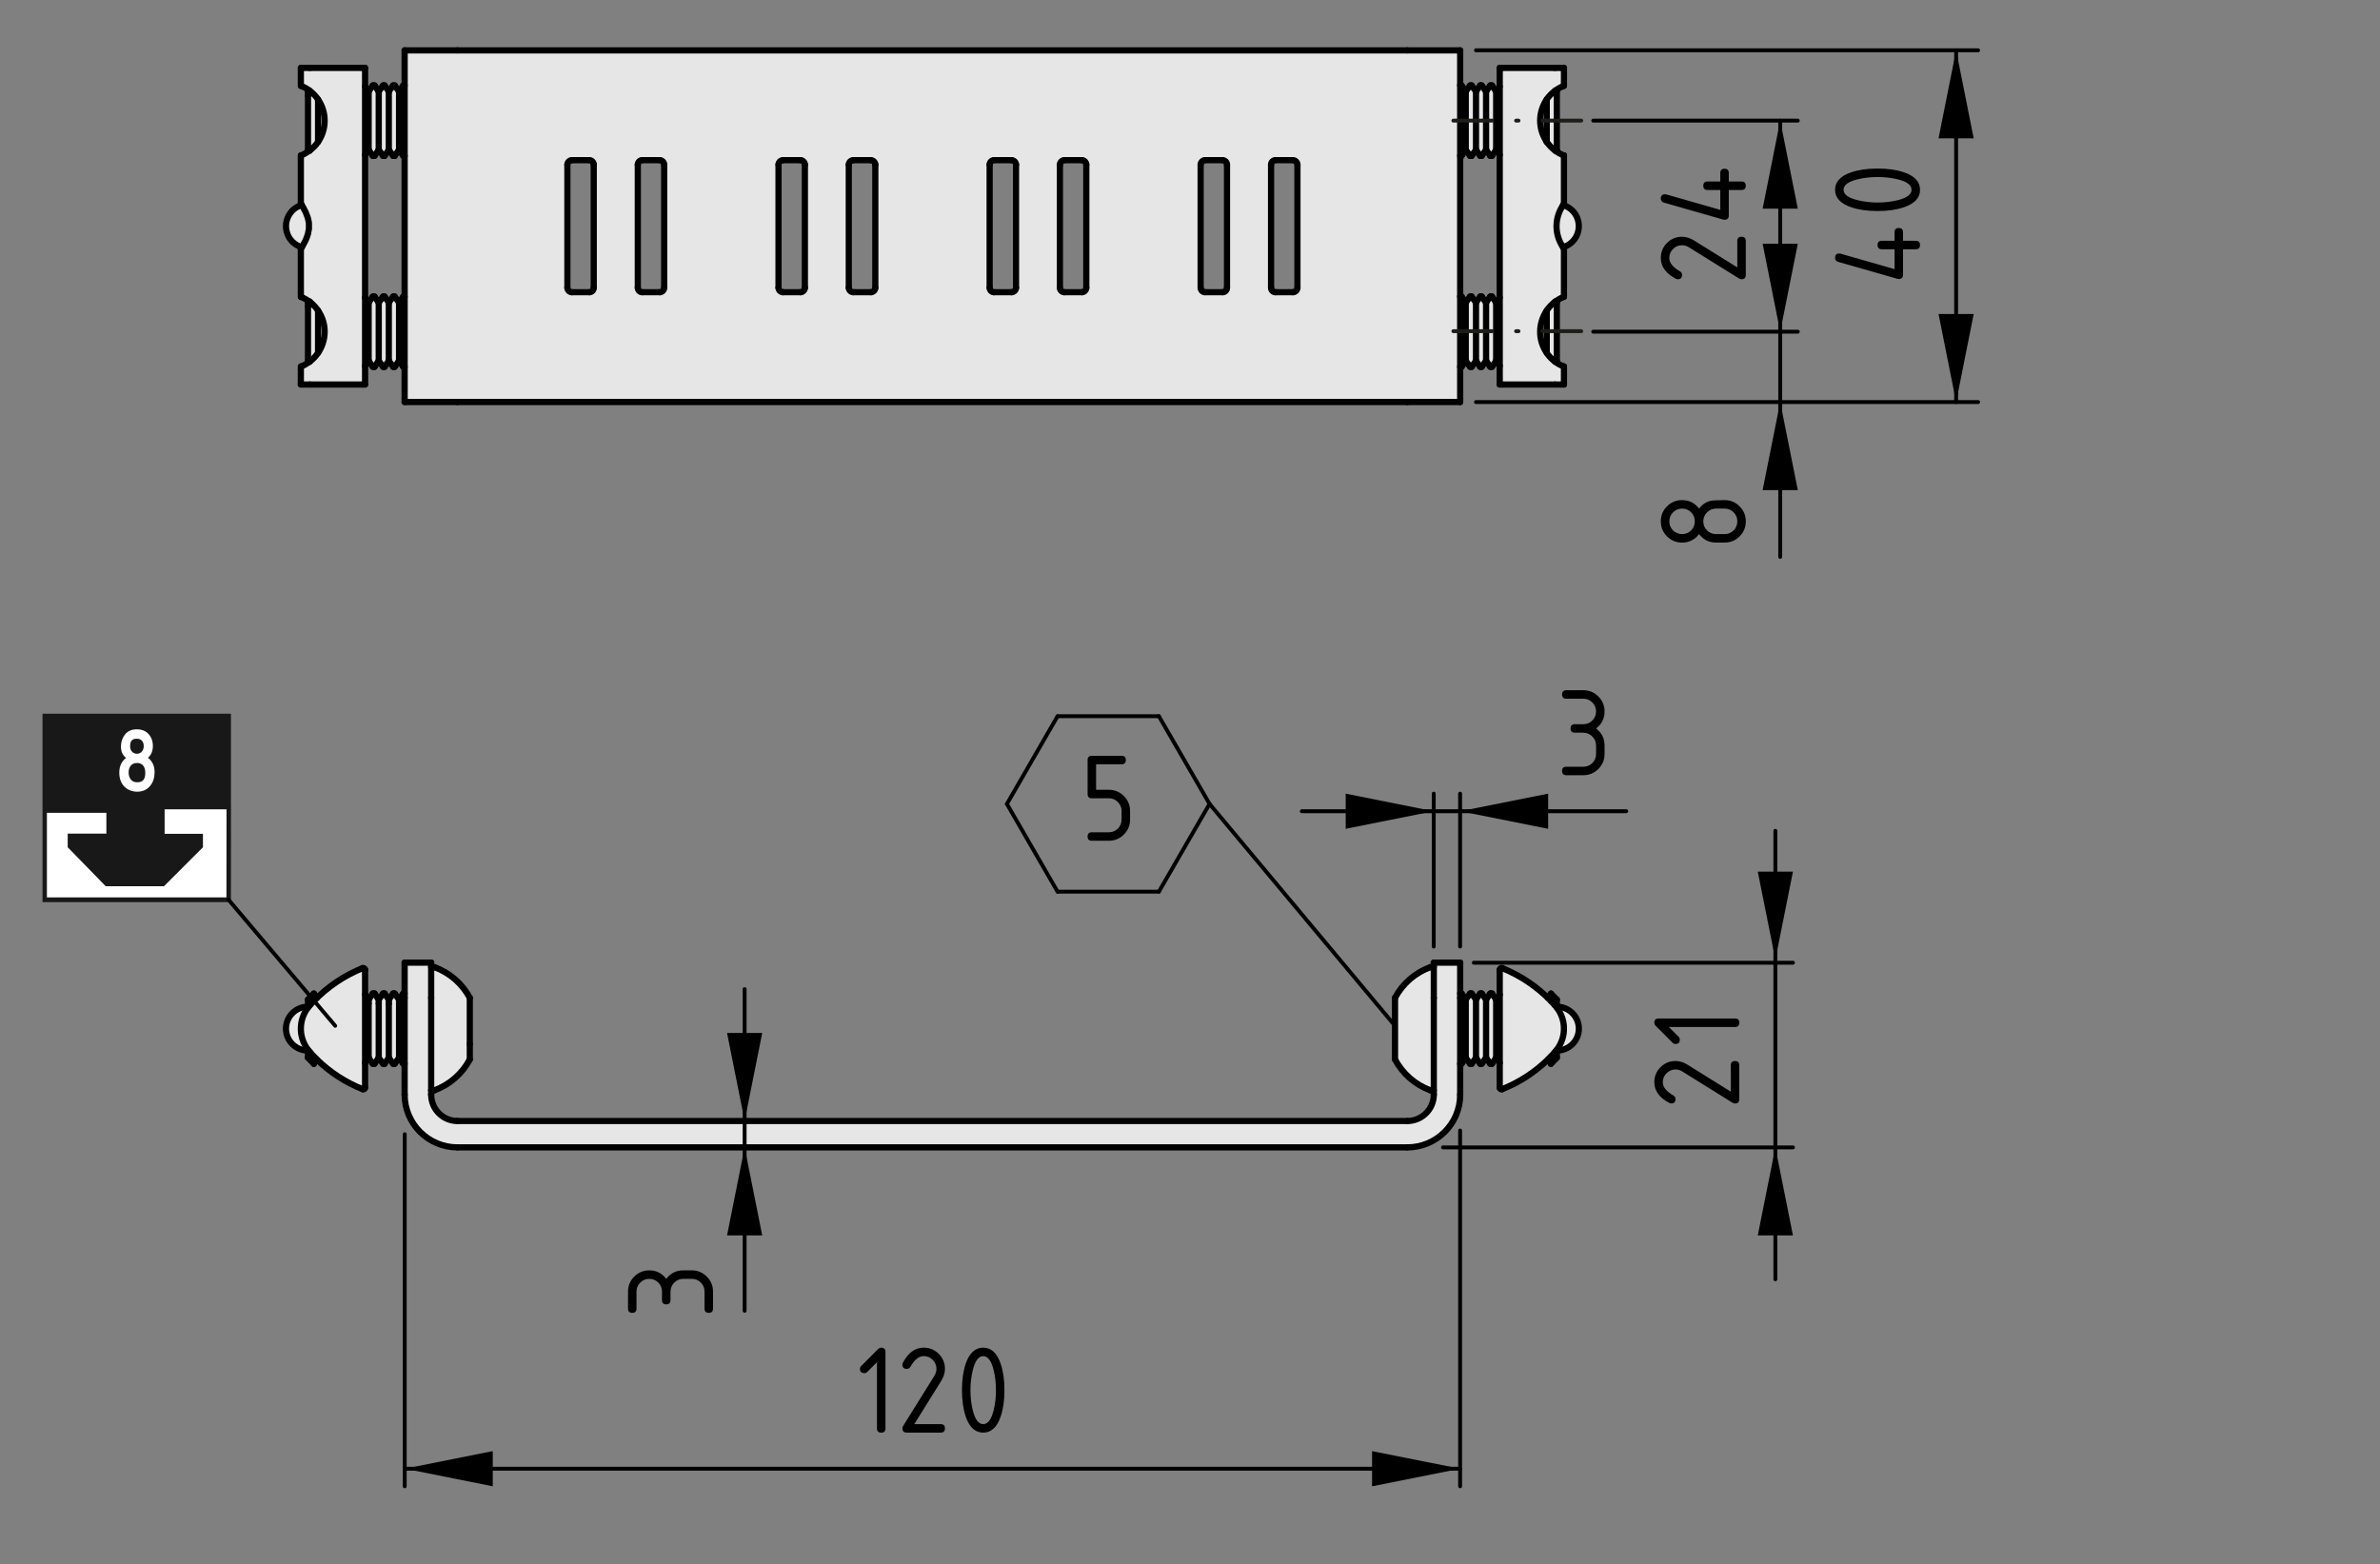 <?xml version="1.0" encoding="UTF-8"?>
<svg xmlns="http://www.w3.org/2000/svg" version="1.1" viewBox="0 0 153.415 100.826">
  <rect x="0" y="0" width="153.415" height="100.826" fill="#808080" stroke="none"/>
  <defs>
    <style>
      .cls-1 {
        stroke-dasharray: .154 1.544;
      }

      .cls-1, .cls-2, .cls-3, .cls-4, .cls-5, .cls-6, .cls-7 {
        fill: none;
      }

      .cls-1, .cls-2, .cls-3, .cls-6 {
        stroke-width: .25px;
      }

      .cls-1, .cls-2, .cls-3, .cls-6, .cls-7 {
        stroke-linecap: round;
      }

      .cls-1, .cls-3, .cls-6, .cls-7 {
        stroke-linejoin: round;
      }

      .cls-1, .cls-6 {
        stroke: #1d1d1b;
      }

      .cls-8 {
        fill: #181818;
      }

      .cls-9, .cls-10 {
        fill: #fff;
      }

      .cls-2, .cls-3, .cls-7 {
        stroke: #000;
      }

      .cls-4 {
        stroke-width: .322px;
      }

      .cls-4, .cls-5 {
        stroke: #181818;
      }

      .cls-5 {
        stroke-width: .257px;
      }

      .cls-11 {
        fill: #e6e6e6;
      }

      .cls-7 {
        stroke-width: .4px;
      }

      .cls-10 {
        stroke: #fff;
        stroke-width: .193px;
      }
    </style>
  </defs>
  <!-- Generator: Adobe Illustrator 28.6.0, SVG Export Plug-In . SVG Version: 1.2.0 Build 709)  -->
  <g>
    <g id="Kontur">
      <g id="LINE">
        <g>
          <g>
            <polygon class="cls-11" points="96.673 64.117 96.673 68.517 96.443 68.187 96.443 64.437 96.673 64.117"/>
            <path class="cls-11" d="M100.353,64.897v.06l-.12-.15c-.09-.1-.17-.19-.26-.28v-.47l.38.38v.46Z"/>
            <path class="cls-11" d="M100.353,67.727v.46l-.38.39v-.47c.09-.1.17-.19.26-.29.73-.81.77-2.01.12-2.86v-.06c.78,0,1.42.63,1.42,1.42,0,.78-.64,1.41-1.42,1.41Z"/>
            <polygon class="cls-11" points="95.793 64.437 95.793 68.187 95.513 68.577 95.413 68.577 95.143 68.187 95.143 64.437 95.413 64.047 95.513 64.047 95.793 64.437"/>
            <polygon class="cls-11" points="94.483 68.187 94.483 64.437 94.763 64.047 94.863 64.047 95.143 64.437 95.143 68.187 94.863 68.577 94.763 68.577 94.483 68.187"/>
            <polygon class="cls-11" points="96.443 68.187 96.173 68.577 96.063 68.577 95.793 68.187 95.793 64.437 96.063 64.047 96.173 64.047 96.443 64.437 96.443 68.187"/>
            <path class="cls-11" d="M96.823,62.407c1.19.48,2.26,1.2,3.15,2.12.09.09.17.18.26.28l.12.15c.65.85.61,2.05-.12,2.86-.09.1-.17.19-.26.29-.07.06-.13.12-.19.19-.85.83-1.85,1.48-2.96,1.92-.01.01-.03.01-.04.01-.06,0-.11-.05-.11-.11v-7.6c0-.02,0-.03.01-.04.02-.06.08-.09.14-.07Z"/>
            <polygon class="cls-11" points="94.123 64.327 94.123 64.047 94.213 64.047 94.483 64.437 94.483 68.187 94.213 68.577 94.123 68.577 94.123 64.327"/>
            <path class="cls-11" d="M92.423,64.327v5.96h-.22c-.98-.36-1.79-1.07-2.28-1.99v-3.97c.49-.92,1.3-1.62,2.28-1.98h.22v1.98Z"/>
            <polygon class="cls-11" points="24.033 68.577 23.763 68.187 23.763 64.687 23.763 64.437 24.033 64.047 24.143 64.047 24.413 64.437 24.413 64.687 24.413 68.187 24.143 68.577 24.033 68.577"/>
            <polygon class="cls-11" points="24.693 64.047 24.793 64.047 25.063 64.437 25.063 64.687 25.063 68.187 24.793 68.577 24.693 68.577 24.413 68.187 24.413 64.687 24.413 64.437 24.693 64.047"/>
            <path class="cls-11" d="M18.433,66.317c0-.79.64-1.42,1.42-1.42v.06c-.65.85-.61,2.05.12,2.86.09.1.17.19.26.29v.47l-.38-.39v-.46c-.78,0-1.42-.63-1.42-1.41Z"/>
            <path class="cls-11" d="M23.523,70.157c-.02.06-.08.08-.14.06-1.11-.44-2.11-1.09-2.96-1.92-.06-.07-.12-.13-.19-.19-.09-.1-.17-.19-.26-.29-.73-.81-.77-2.01-.12-2.86l.12-.15c.09-.1.17-.19.26-.28.89-.92,1.96-1.64,3.15-2.12h.04c.06,0,.11.05.11.11v7.6c0,.01,0,.02-.01.04Z"/>
            <path class="cls-11" d="M30.283,67.307v.99c-.49.92-1.3,1.63-2.28,1.99h-.21v-7.94h.21c.98.36,1.79,1.06,2.28,1.98v2.98Z"/>
            <path class="cls-11" d="M90.713,73.967H29.493c-1.88,0-3.41-1.52-3.41-3.4v-8.51h1.71v8.51c0,.94.76,1.7,1.7,1.7h61.22c.94,0,1.71-.76,1.71-1.7v-8.51h1.7v8.51c0,1.88-1.53,3.4-3.41,3.4Z"/>
            <polygon class="cls-11" points="23.763 64.687 23.763 68.187 23.533 68.517 23.533 64.117 23.763 64.437 23.763 64.687"/>
            <polygon class="cls-11" points="25.063 64.437 25.343 64.047 25.443 64.047 25.723 64.437 25.723 64.687 25.723 68.187 25.443 68.577 25.343 68.577 25.063 68.187 25.063 64.687 25.063 64.437"/>
            <polygon class="cls-11" points="25.723 64.687 25.723 64.437 25.993 64.047 26.083 64.047 26.083 64.327 26.083 68.577 25.993 68.577 25.723 68.187 25.723 64.687"/>
            <path class="cls-11" d="M19.453,15.937c-.46-.13-.83-.49-.96-.96-.22-.75.21-1.54.96-1.76l.03.05.03.06.04.06.04.08.04.08.05.09.04.09.04.11.04.1.04.11.02.09.02.09.02.09.01.1v.33l-.02.11-.02.1-.02.11-.03.1-.03.09-.04.1-.04.11-.05.09-.04.08-.04.07-.03.06-.03.06-.03.05-.03.04-.01.02Z"/>
            <path class="cls-11" d="M19.393,4.377h4.14v20.41h-4.14v-1.16h.01c.19-.07.36-.17.53-.29.01-.01.03-.02.04-.03.21-.16.39-.35.53-.56.55-.8.58-1.89,0-2.72l-.06-.09c-.14-.18-.29-.34-.47-.48l-.04-.03-.06-.03-.09-.06-.08-.05-.08-.04-.06-.04-.06-.02-.04-.02-.03-.01-.03-.01v-.01h-.01v-3.11h.01v-.01l.01-.01.01-.02.02-.03.01-.02.01-.02.03-.04.03-.05.03-.06.03-.06.04-.07.04-.08.05-.09.04-.11.04-.1.03-.09.03-.1.02-.11.02-.1.02-.11v-.33l-.01-.1-.02-.09-.02-.09-.02-.09-.04-.11-.04-.1-.04-.11-.04-.09-.05-.09-.04-.08-.04-.08-.04-.06-.03-.06-.03-.05-.03-.04-.01-.02-.01-.02h-.01v-3.12h.01c.19-.07.36-.17.53-.29.01-.01.03-.02.04-.03.21-.16.39-.34.53-.55.55-.8.58-1.89,0-2.73l-.06-.09c-.14-.18-.29-.34-.47-.47l-.04-.03-.06-.04-.09-.06-.08-.05-.08-.04-.06-.03-.06-.03-.04-.02-.03-.01-.03-.01h-.01v-1.16Z"/>
            <path class="cls-11" d="M19.933,19.427l.04.03c.18.14.33.3.47.48l.06.09v2.72c-.14.21-.32.4-.53.56-.01.01-.03.02-.04.03l-.08-.08v-3.75l.08-.08Z"/>
            <polygon class="cls-11" points="24.033 10.047 23.763 9.657 23.763 5.897 24.033 5.507 24.143 5.507 24.413 5.897 24.413 9.657 24.143 10.047 24.033 10.047"/>
            <path class="cls-11" d="M19.933,5.827l.04.03c.18.13.33.29.47.47l.06.09v2.73c-.14.21-.32.39-.53.55-.01.01-.03.02-.04.03l-.08-.07v-3.76l.08-.07Z"/>
            <polygon class="cls-11" points="24.413 19.507 24.693 19.117 24.793 19.117 25.063 19.507 25.063 23.257 24.793 23.647 24.693 23.647 24.413 23.257 24.413 19.507"/>
            <path class="cls-11" d="M20.503,6.417c.58.84.55,1.93,0,2.73v-2.73Z"/>
            <polygon class="cls-11" points="25.343 10.047 25.063 9.657 25.063 5.897 25.343 5.507 25.443 5.507 25.723 5.897 25.723 9.657 25.443 10.047 25.343 10.047"/>
            <polygon class="cls-11" points="26.083 5.507 26.083 10.047 25.993 10.047 25.723 9.657 25.723 5.897 25.993 5.507 26.083 5.507"/>
            <polygon class="cls-11" points="24.033 23.647 23.763 23.257 23.763 19.507 24.033 19.117 24.143 19.117 24.413 19.507 24.413 23.257 24.143 23.647 24.033 23.647"/>
            <path class="cls-11" d="M20.503,20.027c.58.83.55,1.92,0,2.72v-2.72Z"/>
            <polygon class="cls-11" points="23.763 19.507 23.763 23.257 23.533 23.587 23.533 19.187 23.763 19.507"/>
            <polygon class="cls-11" points="25.723 19.507 25.993 19.117 26.083 19.117 26.083 23.647 25.993 23.647 25.723 23.257 25.723 19.507"/>
            <polygon class="cls-11" points="25.343 23.647 25.063 23.257 25.063 19.507 25.343 19.117 25.443 19.117 25.723 19.507 25.723 23.257 25.443 23.647 25.343 23.647"/>
            <polygon class="cls-11" points="24.413 5.897 24.693 5.507 24.793 5.507 25.063 5.897 25.063 9.657 24.793 10.047 24.693 10.047 24.413 9.657 24.413 5.897"/>
            <polygon class="cls-11" points="23.763 5.897 23.763 9.657 23.533 9.977 23.533 5.577 23.763 5.897"/>
            <path class="cls-11" d="M99.703,6.407v2.73c-.58-.84-.55-1.93,0-2.73Z"/>
            <polygon class="cls-11" points="94.483 23.257 94.483 19.507 94.763 19.117 94.863 19.117 95.143 19.507 95.143 23.257 94.863 23.647 94.763 23.647 94.483 23.257"/>
            <polygon class="cls-11" points="96.443 9.657 96.173 10.047 96.063 10.047 95.793 9.657 95.793 5.897 96.063 5.507 96.173 5.507 96.443 5.897 96.443 9.657"/>
            <path class="cls-11" d="M101.713,14.177c.22.76-.21,1.54-.96,1.76-.56-.82-.56-1.9.01-2.72.46.15.82.5.95.96Z"/>
            <path class="cls-11" d="M99.703,20.017v2.73c-.58-.83-.55-1.92,0-2.73Z"/>
            <polygon class="cls-11" points="95.793 19.507 95.793 23.257 95.513 23.647 95.413 23.647 95.143 23.257 95.143 19.507 95.413 19.117 95.513 19.117 95.793 19.507"/>
            <path class="cls-11" d="M99.703,9.137v-2.73c.14-.21.32-.39.53-.55.01-.01.03-.02.04-.03l.08.07v3.76l-.08.07-.04-.03c-.18-.13-.33-.29-.47-.47-.02-.03-.04-.05-.06-.08v-.01Z"/>
            <path class="cls-11" d="M99.703,22.747v-2.73c.14-.21.32-.4.53-.56.01-.01.03-.02.04-.03l.08.08v3.75l-.08.08-.04-.03c-.18-.13-.33-.29-.47-.47l-.06-.09Z"/>
            <polygon class="cls-11" points="96.443 23.257 96.173 23.647 96.063 23.647 95.793 23.257 95.793 19.507 96.063 19.117 96.173 19.117 96.443 19.507 96.443 23.257"/>
            <polygon class="cls-11" points="94.483 9.657 94.483 5.897 94.763 5.507 94.863 5.507 95.143 5.897 95.143 9.657 94.863 10.047 94.763 10.047 94.483 9.657"/>
            <polygon class="cls-11" points="96.673 5.577 96.673 9.977 96.443 9.657 96.443 5.897 96.673 5.577"/>
            <polygon class="cls-11" points="94.123 5.507 94.213 5.507 94.483 5.897 94.483 9.657 94.213 10.047 94.123 10.047 94.123 5.507"/>
            <path class="cls-11" d="M96.823,4.377h3.99v1.16h-.01c-.19.07-.36.17-.53.29-.01.01-.03.02-.04.03-.21.16-.39.34-.53.55-.55.8-.58,1.89,0,2.73v.01c.02.03.04.05.06.08.14.18.29.34.47.47l.04.03.06.04.09.06.08.05.08.04.06.03.06.03.04.02.03.01.03.01h.01v3.12c-.02.03-.04.05-.05.08-.57.82-.57,1.9-.01,2.72.01.03.03.06.05.09h.01v3.11h-.01c-.19.07-.36.17-.53.29-.01.01-.03.02-.04.03-.21.16-.39.35-.53.56-.55.81-.58,1.9,0,2.73l.06.09c.14.18.29.34.47.47l.04.03.06.04.09.06.08.05.08.04.06.03.06.02.04.02.03.02.03.01h.01v1.16h-4.14V4.377h.15Z"/>
            <polygon class="cls-11" points="94.123 19.117 94.213 19.117 94.483 19.507 94.483 23.257 94.213 23.647 94.123 23.647 94.123 19.117"/>
            <polygon class="cls-11" points="96.673 19.187 96.673 23.587 96.443 23.257 96.443 19.507 96.673 19.187"/>
            <polygon class="cls-11" points="95.793 5.897 95.793 9.657 95.513 10.047 95.413 10.047 95.143 9.657 95.143 5.897 95.413 5.507 95.513 5.507 95.793 5.897"/>
            <path class="cls-11" d="M83.343,18.837c.16,0,.29-.13.29-.29v-7.93c0-.16-.13-.29-.29-.29h-1.13c-.16,0-.28.13-.28.29v7.93c0,.16.12.29.28.29h1.13ZM94.123,23.647v2.27H26.083V3.247h68.04v20.4ZM42.533,18.837c.15,0,.28-.13.28-.29v-7.93c0-.16-.13-.29-.28-.29h-1.14c-.16,0-.28.13-.28.29v7.93c0,.16.12.29.28.29h1.14ZM51.883,18.547v-7.93c0-.16-.13-.29-.28-.29h-1.14c-.15,0-.28.13-.28.29v7.93c0,.16.13.29.28.29h1.14c.15,0,.28-.13.28-.29ZM56.133,18.837c.16,0,.29-.13.29-.29v-7.93c0-.16-.13-.29-.29-.29h-1.13c-.16,0-.29.13-.29.29v7.93c0,.16.13.29.29.29h1.13ZM65.493,18.547v-7.93c0-.16-.13-.29-.29-.29h-1.13c-.16,0-.28.13-.28.29v7.93c0,.16.12.29.28.29h1.13c.16,0,.29-.13.29-.29ZM69.743,18.837c.15,0,.28-.13.28-.29v-7.93c0-.16-.13-.29-.28-.29h-1.14c-.15,0-.28.13-.28.29v7.93c0,.16.13.29.28.29h1.14ZM78.813,18.837c.16,0,.28-.13.28-.29v-7.93c0-.16-.12-.29-.28-.29h-1.14c-.15,0-.28.13-.28.29v7.93c0,.16.13.29.28.29h1.14ZM37.993,18.837c.16,0,.28-.13.28-.29v-7.93c0-.16-.12-.29-.28-.29h-1.13c-.16,0-.29.13-.29.29v7.93c0,.16.13.29.29.29h1.13Z"/>
          </g>
          <g>
            <path class="cls-7" d="M19.453,13.217c-.75.22-1.18,1.01-.96,1.76.13.47.5.83.96.96"/>
            <path class="cls-7" d="M100.753,15.937c.75-.22,1.18-1,.96-1.76-.13-.46-.49-.81-.95-.96h-.01"/>
            <line class="cls-7" x1="19.393" y1="16.027" x2="19.393" y2="19.137"/>
            <line class="cls-7" x1="19.393" y1="10.017" x2="19.393" y2="13.137"/>
            <line class="cls-7" x1="19.393" y1="4.377" x2="19.393" y2="5.537"/>
            <line class="cls-7" x1="19.393" y1="23.627" x2="19.393" y2="24.787"/>
            <line class="cls-7" x1="100.813" y1="13.137" x2="100.813" y2="10.017"/>
            <line class="cls-7" x1="100.813" y1="19.137" x2="100.813" y2="16.027"/>
            <line class="cls-7" x1="100.813" y1="24.787" x2="100.813" y2="23.627"/>
            <line class="cls-7" x1="100.813" y1="5.537" x2="100.813" y2="4.377"/>
            <line class="cls-7" x1="23.533" y1="23.587" x2="23.763" y2="23.257"/>
            <line class="cls-7" x1="23.763" y1="19.507" x2="23.533" y2="19.187"/>
            <line class="cls-7" x1="24.033" y1="19.117" x2="23.763" y2="19.507"/>
            <line class="cls-7" x1="23.763" y1="23.257" x2="24.033" y2="23.647"/>
            <line class="cls-7" x1="24.143" y1="19.117" x2="24.033" y2="19.117"/>
            <line class="cls-7" x1="24.033" y1="23.647" x2="24.143" y2="23.647"/>
            <line class="cls-7" x1="24.693" y1="19.117" x2="24.413" y2="19.507"/>
            <line class="cls-7" x1="24.413" y1="23.257" x2="24.693" y2="23.647"/>
            <line class="cls-7" x1="24.793" y1="19.117" x2="24.693" y2="19.117"/>
            <line class="cls-7" x1="24.693" y1="23.647" x2="24.793" y2="23.647"/>
            <line class="cls-7" x1="26.083" y1="19.117" x2="25.993" y2="19.117"/>
            <line class="cls-7" x1="25.993" y1="23.647" x2="26.083" y2="23.647"/>
            <line class="cls-7" x1="24.143" y1="23.647" x2="24.413" y2="23.257"/>
            <line class="cls-7" x1="24.413" y1="19.507" x2="24.143" y2="19.117"/>
            <line class="cls-7" x1="24.793" y1="23.647" x2="25.063" y2="23.257"/>
            <line class="cls-7" x1="25.063" y1="19.507" x2="24.793" y2="19.117"/>
            <line class="cls-7" x1="25.443" y1="19.117" x2="25.343" y2="19.117"/>
            <line class="cls-7" x1="25.343" y1="23.647" x2="25.443" y2="23.647"/>
            <line class="cls-7" x1="25.343" y1="19.117" x2="25.063" y2="19.507"/>
            <line class="cls-7" x1="25.063" y1="23.257" x2="25.343" y2="23.647"/>
            <line class="cls-7" x1="25.993" y1="19.117" x2="25.723" y2="19.507"/>
            <line class="cls-7" x1="25.723" y1="23.257" x2="25.993" y2="23.647"/>
            <line class="cls-7" x1="25.443" y1="23.647" x2="25.723" y2="23.257"/>
            <line class="cls-7" x1="25.723" y1="19.507" x2="25.443" y2="19.117"/>
            <line class="cls-7" x1="19.933" y1="19.427" x2="19.853" y2="19.507"/>
            <line class="cls-7" x1="19.853" y1="23.257" x2="19.933" y2="23.337"/>
            <line class="cls-7" x1="95.413" y1="10.047" x2="95.513" y2="10.047"/>
            <line class="cls-7" x1="95.513" y1="5.507" x2="95.413" y2="5.507"/>
            <line class="cls-7" x1="94.863" y1="10.047" x2="95.143" y2="9.657"/>
            <line class="cls-7" x1="95.143" y1="5.897" x2="94.863" y2="5.507"/>
            <line class="cls-7" x1="95.513" y1="10.047" x2="95.793" y2="9.657"/>
            <line class="cls-7" x1="95.793" y1="5.897" x2="95.513" y2="5.507"/>
            <line class="cls-7" x1="96.063" y1="10.047" x2="96.173" y2="10.047"/>
            <line class="cls-7" x1="96.173" y1="5.507" x2="96.063" y2="5.507"/>
            <line class="cls-7" x1="96.673" y1="5.577" x2="96.443" y2="5.897"/>
            <line class="cls-7" x1="96.443" y1="9.657" x2="96.673" y2="9.977"/>
            <line class="cls-7" x1="96.063" y1="5.507" x2="95.793" y2="5.897"/>
            <line class="cls-7" x1="95.793" y1="9.657" x2="96.063" y2="10.047"/>
            <line class="cls-7" x1="94.213" y1="10.047" x2="94.483" y2="9.657"/>
            <line class="cls-7" x1="94.483" y1="5.897" x2="94.213" y2="5.507"/>
            <line class="cls-7" x1="95.413" y1="5.507" x2="95.143" y2="5.897"/>
            <line class="cls-7" x1="95.143" y1="9.657" x2="95.413" y2="10.047"/>
            <line class="cls-7" x1="94.763" y1="10.047" x2="94.863" y2="10.047"/>
            <line class="cls-7" x1="94.863" y1="5.507" x2="94.763" y2="5.507"/>
            <line class="cls-7" x1="96.173" y1="10.047" x2="96.443" y2="9.657"/>
            <line class="cls-7" x1="96.443" y1="5.897" x2="96.173" y2="5.507"/>
            <line class="cls-7" x1="94.763" y1="5.507" x2="94.483" y2="5.897"/>
            <line class="cls-7" x1="94.483" y1="9.657" x2="94.763" y2="10.047"/>
            <line class="cls-7" x1="94.123" y1="10.047" x2="94.213" y2="10.047"/>
            <line class="cls-7" x1="94.213" y1="5.507" x2="94.123" y2="5.507"/>
            <line class="cls-7" x1="100.273" y1="9.727" x2="100.353" y2="9.657"/>
            <line class="cls-7" x1="100.353" y1="5.897" x2="100.273" y2="5.827"/>
            <line class="cls-7" x1="96.173" y1="23.647" x2="96.443" y2="23.257"/>
            <line class="cls-7" x1="96.443" y1="19.507" x2="96.173" y2="19.117"/>
            <line class="cls-7" x1="94.213" y1="23.647" x2="94.483" y2="23.257"/>
            <line class="cls-7" x1="94.483" y1="19.507" x2="94.213" y2="19.117"/>
            <line class="cls-7" x1="96.673" y1="19.187" x2="96.443" y2="19.507"/>
            <line class="cls-7" x1="96.443" y1="23.257" x2="96.673" y2="23.587"/>
            <line class="cls-7" x1="94.763" y1="19.117" x2="94.483" y2="19.507"/>
            <line class="cls-7" x1="94.483" y1="23.257" x2="94.763" y2="23.647"/>
            <line class="cls-7" x1="96.063" y1="23.647" x2="96.173" y2="23.647"/>
            <line class="cls-7" x1="96.173" y1="19.117" x2="96.063" y2="19.117"/>
            <line class="cls-7" x1="94.123" y1="23.647" x2="94.213" y2="23.647"/>
            <line class="cls-7" x1="94.213" y1="19.117" x2="94.123" y2="19.117"/>
            <line class="cls-7" x1="94.763" y1="23.647" x2="94.863" y2="23.647"/>
            <line class="cls-7" x1="94.863" y1="19.117" x2="94.763" y2="19.117"/>
            <line class="cls-7" x1="95.413" y1="19.117" x2="95.143" y2="19.507"/>
            <line class="cls-7" x1="95.143" y1="23.257" x2="95.413" y2="23.647"/>
            <line class="cls-7" x1="94.863" y1="23.647" x2="95.143" y2="23.257"/>
            <line class="cls-7" x1="95.143" y1="19.507" x2="94.863" y2="19.117"/>
            <line class="cls-7" x1="96.063" y1="19.117" x2="95.793" y2="19.507"/>
            <line class="cls-7" x1="95.793" y1="23.257" x2="96.063" y2="23.647"/>
            <line class="cls-7" x1="95.513" y1="23.647" x2="95.793" y2="23.257"/>
            <line class="cls-7" x1="95.793" y1="19.507" x2="95.513" y2="19.117"/>
            <line class="cls-7" x1="95.413" y1="23.647" x2="95.513" y2="23.647"/>
            <line class="cls-7" x1="95.513" y1="19.117" x2="95.413" y2="19.117"/>
            <line class="cls-7" x1="100.273" y1="23.337" x2="100.353" y2="23.257"/>
            <line class="cls-7" x1="100.353" y1="19.507" x2="100.273" y2="19.427"/>
            <line class="cls-7" x1="25.443" y1="10.047" x2="25.723" y2="9.657"/>
            <line class="cls-7" x1="25.723" y1="5.897" x2="25.443" y2="5.507"/>
            <line class="cls-7" x1="26.083" y1="5.507" x2="25.993" y2="5.507"/>
            <line class="cls-7" x1="25.993" y1="10.047" x2="26.083" y2="10.047"/>
            <line class="cls-7" x1="23.533" y1="9.977" x2="23.763" y2="9.657"/>
            <line class="cls-7" x1="23.763" y1="5.897" x2="23.533" y2="5.577"/>
            <line class="cls-7" x1="24.033" y1="5.507" x2="23.763" y2="5.897"/>
            <line class="cls-7" x1="23.763" y1="9.657" x2="24.033" y2="10.047"/>
            <line class="cls-7" x1="25.443" y1="5.507" x2="25.343" y2="5.507"/>
            <line class="cls-7" x1="25.343" y1="10.047" x2="25.443" y2="10.047"/>
            <line class="cls-7" x1="24.793" y1="10.047" x2="25.063" y2="9.657"/>
            <line class="cls-7" x1="25.063" y1="5.897" x2="24.793" y2="5.507"/>
            <line class="cls-7" x1="25.343" y1="5.507" x2="25.063" y2="5.897"/>
            <line class="cls-7" x1="25.063" y1="9.657" x2="25.343" y2="10.047"/>
            <line class="cls-7" x1="25.993" y1="5.507" x2="25.723" y2="5.897"/>
            <line class="cls-7" x1="25.723" y1="9.657" x2="25.993" y2="10.047"/>
            <line class="cls-7" x1="24.143" y1="5.507" x2="24.033" y2="5.507"/>
            <line class="cls-7" x1="24.033" y1="10.047" x2="24.143" y2="10.047"/>
            <line class="cls-7" x1="24.693" y1="5.507" x2="24.413" y2="5.897"/>
            <line class="cls-7" x1="24.413" y1="9.657" x2="24.693" y2="10.047"/>
            <line class="cls-7" x1="24.143" y1="10.047" x2="24.413" y2="9.657"/>
            <line class="cls-7" x1="24.413" y1="5.897" x2="24.143" y2="5.507"/>
            <line class="cls-7" x1="24.793" y1="5.507" x2="24.693" y2="5.507"/>
            <line class="cls-7" x1="24.693" y1="10.047" x2="24.793" y2="10.047"/>
            <line class="cls-7" x1="19.933" y1="5.827" x2="19.853" y2="5.897"/>
            <line class="cls-7" x1="19.853" y1="9.657" x2="19.933" y2="9.727"/>
            <line class="cls-7" x1="23.533" y1="4.377" x2="23.383" y2="4.377"/>
            <polyline class="cls-7" points="23.533 4.377 23.533 5.577 23.533 9.977 23.533 19.187 23.533 23.587 23.533 24.787"/>
            <line class="cls-7" x1="23.533" y1="24.787" x2="23.383" y2="24.787"/>
            <path class="cls-7" d="M19.973,23.307c.21-.16.39-.35.53-.56.55-.8.58-1.89,0-2.72l-.06-.09c-.14-.18-.29-.34-.47-.48"/>
            <path class="cls-7" d="M19.973,9.697c.21-.16.39-.34.53-.55.55-.8.58-1.89,0-2.73l-.06-.09c-.14-.18-.29-.34-.47-.47"/>
            <line class="cls-7" x1="23.383" y1="4.377" x2="19.973" y2="4.377"/>
            <line class="cls-7" x1="23.383" y1="24.787" x2="19.973" y2="24.787"/>
            <polyline class="cls-7" points="19.393 16.027 19.403 16.027 19.403 16.017 19.413 16.007 19.423 15.987 19.443 15.957 19.453 15.937 19.463 15.917 19.493 15.877 19.523 15.827 19.553 15.767 19.583 15.707 19.623 15.637 19.663 15.557 19.713 15.467 19.753 15.357 19.793 15.257 19.823 15.167 19.853 15.067 19.873 14.957 19.893 14.857 19.913 14.747 19.913 14.637 19.913 14.527 19.913 14.417 19.903 14.317 19.883 14.227 19.863 14.137 19.843 14.047 19.803 13.937 19.763 13.837 19.723 13.727 19.683 13.637 19.633 13.547 19.593 13.467 19.553 13.387 19.513 13.327 19.483 13.267 19.453 13.217 19.423 13.177 19.413 13.157 19.403 13.137 19.393 13.137"/>
            <polyline class="cls-7" points="19.973 19.457 19.933 19.427 19.873 19.397 19.783 19.337 19.703 19.287 19.623 19.247 19.563 19.207 19.503 19.187 19.463 19.167 19.433 19.157 19.403 19.147 19.403 19.137"/>
            <path class="cls-7" d="M19.403,10.017c.19-.07.36-.17.53-.29.01-.01.03-.02.04-.03"/>
            <polyline class="cls-7" points="19.973 5.857 19.933 5.827 19.873 5.787 19.783 5.727 19.703 5.677 19.623 5.637 19.563 5.607 19.503 5.577 19.463 5.557 19.433 5.547 19.403 5.537"/>
            <line class="cls-7" x1="19.973" y1="4.377" x2="19.393" y2="4.377"/>
            <path class="cls-7" d="M19.403,23.627c.19-.07.36-.17.53-.29.01-.01.03-.02.04-.03"/>
            <line class="cls-7" x1="19.973" y1="24.787" x2="19.393" y2="24.787"/>
            <polyline class="cls-7" points="96.673 4.377 96.673 5.577 96.673 9.977 96.673 19.187 96.673 23.587 96.673 24.787"/>
            <line class="cls-7" x1="96.823" y1="4.377" x2="96.673" y2="4.377"/>
            <line class="cls-7" x1="96.823" y1="24.787" x2="96.673" y2="24.787"/>
            <path class="cls-7" d="M100.233,19.457c-.21.16-.39.35-.53.56-.55.81-.58,1.9,0,2.73l.06.09c.14.18.29.34.47.47"/>
            <path class="cls-7" d="M99.703,9.147c.02.03.04.05.06.08.14.18.29.34.47.47"/>
            <path class="cls-7" d="M100.233,5.857c-.21.16-.39.34-.53.55-.55.8-.58,1.89,0,2.73"/>
            <line class="cls-7" x1="100.233" y1="4.377" x2="96.823" y2="4.377"/>
            <line class="cls-7" x1="100.233" y1="24.787" x2="96.823" y2="24.787"/>
            <path class="cls-7" d="M100.813,13.137c-.02.03-.04.05-.05.08-.57.82-.57,1.9-.01,2.72.01.03.03.06.05.09"/>
            <line class="cls-7" x1="100.813" y1="10.017" x2="100.803" y2="10.017"/>
            <polyline class="cls-7" points="100.233 9.697 100.273 9.727 100.333 9.767 100.423 9.827 100.503 9.877 100.583 9.917 100.643 9.947 100.703 9.977 100.743 9.997 100.773 10.007 100.803 10.017"/>
            <path class="cls-7" d="M100.803,19.137c-.19.07-.36.17-.53.29-.01.01-.03.02-.04.03"/>
            <line class="cls-7" x1="100.813" y1="23.627" x2="100.803" y2="23.627"/>
            <polyline class="cls-7" points="100.233 23.307 100.273 23.337 100.333 23.377 100.423 23.437 100.503 23.487 100.583 23.527 100.643 23.557 100.703 23.577 100.743 23.597 100.773 23.617 100.803 23.627"/>
            <line class="cls-7" x1="100.813" y1="24.787" x2="100.233" y2="24.787"/>
            <path class="cls-7" d="M100.803,5.537c-.19.07-.36.17-.53.29-.01.01-.03.02-.04.03"/>
            <line class="cls-7" x1="100.813" y1="4.377" x2="100.233" y2="4.377"/>
            <line class="cls-7" x1="23.763" y1="19.507" x2="23.763" y2="23.257"/>
            <line class="cls-7" x1="24.413" y1="19.507" x2="24.413" y2="23.257"/>
            <line class="cls-7" x1="25.063" y1="19.507" x2="25.063" y2="23.257"/>
            <line class="cls-7" x1="25.723" y1="19.507" x2="25.723" y2="23.257"/>
            <polyline class="cls-7" points="20.503 20.017 20.503 20.027 20.503 22.747"/>
            <line class="cls-7" x1="19.853" y1="19.757" x2="19.853" y2="23.257"/>
            <line class="cls-7" x1="19.853" y1="19.507" x2="19.853" y2="19.757"/>
            <line class="cls-7" x1="95.143" y1="9.657" x2="95.143" y2="5.897"/>
            <line class="cls-7" x1="95.793" y1="9.657" x2="95.793" y2="5.897"/>
            <line class="cls-7" x1="96.443" y1="9.657" x2="96.443" y2="5.897"/>
            <line class="cls-7" x1="94.483" y1="9.657" x2="94.483" y2="5.897"/>
            <polyline class="cls-7" points="99.703 9.147 99.703 9.137 99.703 6.407"/>
            <line class="cls-7" x1="100.353" y1="7.777" x2="100.353" y2="5.897"/>
            <line class="cls-7" x1="100.353" y1="9.657" x2="100.353" y2="7.777"/>
            <line class="cls-7" x1="99.703" y1="22.747" x2="99.703" y2="20.017"/>
            <line class="cls-7" x1="96.443" y1="23.257" x2="96.443" y2="19.507"/>
            <line class="cls-7" x1="94.483" y1="23.257" x2="94.483" y2="19.507"/>
            <line class="cls-7" x1="95.143" y1="23.257" x2="95.143" y2="19.507"/>
            <line class="cls-7" x1="95.793" y1="23.257" x2="95.793" y2="19.507"/>
            <line class="cls-7" x1="100.353" y1="21.387" x2="100.353" y2="19.507"/>
            <line class="cls-7" x1="100.353" y1="23.257" x2="100.353" y2="21.387"/>
            <line class="cls-7" x1="25.723" y1="5.897" x2="25.723" y2="9.657"/>
            <line class="cls-7" x1="23.763" y1="5.897" x2="23.763" y2="9.657"/>
            <line class="cls-7" x1="25.063" y1="5.897" x2="25.063" y2="9.657"/>
            <line class="cls-7" x1="24.413" y1="5.897" x2="24.413" y2="9.657"/>
            <polyline class="cls-7" points="20.503 6.407 20.503 6.417 20.503 9.147"/>
            <line class="cls-7" x1="19.853" y1="6.157" x2="19.853" y2="9.657"/>
            <line class="cls-7" x1="19.853" y1="5.897" x2="19.853" y2="6.157"/>
            <line class="cls-7" x1="90.713" y1="3.247" x2="29.493" y2="3.247"/>
            <line class="cls-7" x1="90.713" y1="25.917" x2="29.493" y2="25.917"/>
            <line class="cls-7" x1="68.323" y1="10.617" x2="68.323" y2="18.547"/>
            <path class="cls-7" d="M68.323,18.547c0,.16.13.29.28.29"/>
            <line class="cls-7" x1="68.603" y1="18.837" x2="69.743" y2="18.837"/>
            <path class="cls-7" d="M69.743,18.837c.15,0,.28-.13.28-.29"/>
            <line class="cls-7" x1="70.023" y1="18.547" x2="70.023" y2="10.617"/>
            <path class="cls-7" d="M70.023,10.617c0-.16-.13-.29-.28-.29"/>
            <line class="cls-7" x1="69.743" y1="10.327" x2="68.603" y2="10.327"/>
            <path class="cls-7" d="M68.603,10.327c-.15,0-.28.13-.28.29"/>
            <line class="cls-7" x1="51.883" y1="18.547" x2="51.883" y2="10.617"/>
            <path class="cls-7" d="M51.883,10.617c0-.16-.13-.29-.28-.29"/>
            <line class="cls-7" x1="51.603" y1="10.327" x2="50.463" y2="10.327"/>
            <path class="cls-7" d="M50.463,10.327c-.15,0-.28.13-.28.29"/>
            <line class="cls-7" x1="50.183" y1="10.617" x2="50.183" y2="18.547"/>
            <path class="cls-7" d="M50.183,18.547c0,.16.13.29.28.29"/>
            <line class="cls-7" x1="50.463" y1="18.837" x2="51.603" y2="18.837"/>
            <path class="cls-7" d="M51.603,18.837c.15,0,.28-.13.28-.29"/>
            <line class="cls-7" x1="56.423" y1="18.547" x2="56.423" y2="10.617"/>
            <path class="cls-7" d="M56.423,10.617c0-.16-.13-.29-.29-.29"/>
            <line class="cls-7" x1="56.133" y1="10.327" x2="55.003" y2="10.327"/>
            <path class="cls-7" d="M55.003,10.327c-.16,0-.29.13-.29.29"/>
            <line class="cls-7" x1="54.713" y1="10.617" x2="54.713" y2="18.547"/>
            <path class="cls-7" d="M54.713,18.547c0,.16.13.29.29.29"/>
            <line class="cls-7" x1="55.003" y1="18.837" x2="56.133" y2="18.837"/>
            <path class="cls-7" d="M56.133,18.837c.16,0,.29-.13.29-.29"/>
            <line class="cls-7" x1="79.093" y1="18.547" x2="79.093" y2="10.617"/>
            <path class="cls-7" d="M79.093,10.617c0-.16-.12-.29-.28-.29"/>
            <line class="cls-7" x1="78.813" y1="10.327" x2="77.673" y2="10.327"/>
            <path class="cls-7" d="M77.673,10.327c-.15,0-.28.13-.28.29"/>
            <line class="cls-7" x1="77.393" y1="10.617" x2="77.393" y2="18.547"/>
            <path class="cls-7" d="M77.393,18.547c0,.16.13.29.28.29"/>
            <line class="cls-7" x1="77.673" y1="18.837" x2="78.813" y2="18.837"/>
            <path class="cls-7" d="M78.813,18.837c.16,0,.28-.13.28-.29"/>
            <line class="cls-7" x1="64.073" y1="18.837" x2="65.203" y2="18.837"/>
            <path class="cls-7" d="M65.203,18.837c.16,0,.29-.13.29-.29"/>
            <line class="cls-7" x1="65.493" y1="18.547" x2="65.493" y2="10.617"/>
            <path class="cls-7" d="M65.493,10.617c0-.16-.13-.29-.29-.29"/>
            <line class="cls-7" x1="65.203" y1="10.327" x2="64.073" y2="10.327"/>
            <path class="cls-7" d="M64.073,10.327c-.16,0-.28.13-.28.29"/>
            <line class="cls-7" x1="63.793" y1="10.617" x2="63.793" y2="18.547"/>
            <path class="cls-7" d="M63.793,18.547c0,.16.12.29.28.29"/>
            <line class="cls-7" x1="41.113" y1="10.617" x2="41.113" y2="18.547"/>
            <path class="cls-7" d="M41.113,18.547c0,.16.12.29.28.29"/>
            <line class="cls-7" x1="41.393" y1="18.837" x2="42.533" y2="18.837"/>
            <path class="cls-7" d="M42.533,18.837c.15,0,.28-.13.28-.29"/>
            <line class="cls-7" x1="42.813" y1="18.547" x2="42.813" y2="10.617"/>
            <path class="cls-7" d="M42.813,10.617c0-.16-.13-.29-.28-.29"/>
            <line class="cls-7" x1="42.533" y1="10.327" x2="41.393" y2="10.327"/>
            <path class="cls-7" d="M41.393,10.327c-.16,0-.28.13-.28.29"/>
            <line class="cls-7" x1="38.273" y1="18.547" x2="38.273" y2="10.617"/>
            <path class="cls-7" d="M38.273,10.617c0-.16-.12-.29-.28-.29"/>
            <line class="cls-7" x1="37.993" y1="10.327" x2="36.863" y2="10.327"/>
            <path class="cls-7" d="M36.863,10.327c-.16,0-.29.13-.29.29"/>
            <line class="cls-7" x1="36.573" y1="10.617" x2="36.573" y2="18.547"/>
            <path class="cls-7" d="M36.573,18.547c0,.16.13.29.29.29"/>
            <line class="cls-7" x1="36.863" y1="18.837" x2="37.993" y2="18.837"/>
            <path class="cls-7" d="M37.993,18.837c.16,0,.28-.13.28-.29"/>
            <line class="cls-7" x1="81.933" y1="10.617" x2="81.933" y2="18.547"/>
            <path class="cls-7" d="M81.933,18.547c0,.16.12.29.28.29"/>
            <line class="cls-7" x1="82.213" y1="18.837" x2="83.343" y2="18.837"/>
            <path class="cls-7" d="M83.343,18.837c.16,0,.29-.13.29-.29"/>
            <line class="cls-7" x1="83.633" y1="18.547" x2="83.633" y2="10.617"/>
            <path class="cls-7" d="M83.633,10.617c0-.16-.13-.29-.29-.29"/>
            <line class="cls-7" x1="83.343" y1="10.327" x2="82.213" y2="10.327"/>
            <path class="cls-7" d="M82.213,10.327c-.16,0-.28.13-.28.29"/>
            <polyline class="cls-7" points="26.083 3.247 26.083 5.507 26.083 10.047 26.083 19.117 26.083 23.647 26.083 25.917"/>
            <line class="cls-7" x1="29.493" y1="3.247" x2="26.083" y2="3.247"/>
            <line class="cls-7" x1="26.083" y1="25.917" x2="29.493" y2="25.917"/>
            <line class="cls-7" x1="94.123" y1="3.247" x2="90.713" y2="3.247"/>
            <polyline class="cls-7" points="94.123 3.247 94.123 5.507 94.123 10.047 94.123 19.117 94.123 23.647 94.123 25.917"/>
            <line class="cls-7" x1="90.713" y1="25.917" x2="94.123" y2="25.917"/>
            <path class="cls-7" d="M19.853,64.897c-.78,0-1.42.63-1.42,1.42,0,.78.64,1.41,1.42,1.41"/>
            <path class="cls-7" d="M100.353,67.727c.78,0,1.42-.63,1.42-1.41,0-.79-.64-1.42-1.42-1.42"/>
            <path class="cls-7" d="M89.923,68.297c.49.92,1.3,1.63,2.28,1.99"/>
            <path class="cls-7" d="M92.203,62.347c-.98.36-1.79,1.06-2.28,1.98"/>
            <line class="cls-7" x1="92.203" y1="70.287" x2="92.423" y2="70.287"/>
            <line class="cls-7" x1="92.423" y1="62.347" x2="92.203" y2="62.347"/>
            <line class="cls-7" x1="96.063" y1="64.047" x2="95.793" y2="64.437"/>
            <line class="cls-7" x1="95.793" y1="68.187" x2="96.063" y2="68.577"/>
            <line class="cls-7" x1="94.863" y1="68.577" x2="95.143" y2="68.187"/>
            <line class="cls-7" x1="95.143" y1="64.437" x2="94.863" y2="64.047"/>
            <line class="cls-7" x1="95.513" y1="68.577" x2="95.793" y2="68.187"/>
            <line class="cls-7" x1="95.793" y1="64.437" x2="95.513" y2="64.047"/>
            <line class="cls-7" x1="94.763" y1="68.577" x2="94.863" y2="68.577"/>
            <line class="cls-7" x1="94.863" y1="64.047" x2="94.763" y2="64.047"/>
            <line class="cls-7" x1="95.413" y1="68.577" x2="95.513" y2="68.577"/>
            <line class="cls-7" x1="95.513" y1="64.047" x2="95.413" y2="64.047"/>
            <line class="cls-7" x1="96.063" y1="68.577" x2="96.173" y2="68.577"/>
            <line class="cls-7" x1="96.173" y1="64.047" x2="96.063" y2="64.047"/>
            <line class="cls-7" x1="94.213" y1="68.577" x2="94.483" y2="68.187"/>
            <line class="cls-7" x1="94.483" y1="64.437" x2="94.213" y2="64.047"/>
            <line class="cls-7" x1="94.123" y1="68.577" x2="94.213" y2="68.577"/>
            <line class="cls-7" x1="94.213" y1="64.047" x2="94.123" y2="64.047"/>
            <line class="cls-7" x1="95.413" y1="64.047" x2="95.143" y2="64.437"/>
            <line class="cls-7" x1="95.143" y1="68.187" x2="95.413" y2="68.577"/>
            <line class="cls-7" x1="96.173" y1="68.577" x2="96.443" y2="68.187"/>
            <line class="cls-7" x1="96.443" y1="64.437" x2="96.173" y2="64.047"/>
            <line class="cls-7" x1="96.673" y1="64.117" x2="96.443" y2="64.437"/>
            <line class="cls-7" x1="96.443" y1="68.187" x2="96.673" y2="68.517"/>
            <line class="cls-7" x1="94.763" y1="64.047" x2="94.483" y2="64.437"/>
            <line class="cls-7" x1="94.483" y1="68.187" x2="94.763" y2="68.577"/>
            <line class="cls-7" x1="99.973" y1="68.577" x2="100.353" y2="68.187"/>
            <line class="cls-7" x1="100.353" y1="64.437" x2="99.973" y2="64.057"/>
            <line class="cls-7" x1="99.973" y1="64.057" x2="99.783" y2="64.327"/>
            <line class="cls-7" x1="99.783" y1="68.297" x2="99.973" y2="68.577"/>
            <line class="cls-7" x1="28.003" y1="62.347" x2="27.793" y2="62.347"/>
            <line class="cls-7" x1="27.793" y1="70.287" x2="28.003" y2="70.287"/>
            <path class="cls-7" d="M30.283,64.327c-.49-.92-1.3-1.62-2.28-1.98"/>
            <path class="cls-7" d="M28.003,70.287c.98-.36,1.79-1.07,2.28-1.99"/>
            <line class="cls-7" x1="24.143" y1="68.577" x2="24.413" y2="68.187"/>
            <line class="cls-7" x1="24.413" y1="64.437" x2="24.143" y2="64.047"/>
            <line class="cls-7" x1="25.343" y1="64.047" x2="25.063" y2="64.437"/>
            <line class="cls-7" x1="25.063" y1="68.187" x2="25.343" y2="68.577"/>
            <line class="cls-7" x1="25.993" y1="64.047" x2="25.723" y2="64.437"/>
            <line class="cls-7" x1="25.723" y1="68.187" x2="25.993" y2="68.577"/>
            <line class="cls-7" x1="24.143" y1="64.047" x2="24.033" y2="64.047"/>
            <line class="cls-7" x1="24.033" y1="68.577" x2="24.143" y2="68.577"/>
            <line class="cls-7" x1="24.033" y1="64.047" x2="23.763" y2="64.437"/>
            <line class="cls-7" x1="23.763" y1="68.187" x2="24.033" y2="68.577"/>
            <line class="cls-7" x1="25.443" y1="64.047" x2="25.343" y2="64.047"/>
            <line class="cls-7" x1="25.343" y1="68.577" x2="25.443" y2="68.577"/>
            <line class="cls-7" x1="24.693" y1="64.047" x2="24.413" y2="64.437"/>
            <line class="cls-7" x1="24.413" y1="68.187" x2="24.693" y2="68.577"/>
            <line class="cls-7" x1="26.083" y1="64.047" x2="25.993" y2="64.047"/>
            <line class="cls-7" x1="25.993" y1="68.577" x2="26.083" y2="68.577"/>
            <line class="cls-7" x1="24.793" y1="64.047" x2="24.693" y2="64.047"/>
            <line class="cls-7" x1="24.693" y1="68.577" x2="24.793" y2="68.577"/>
            <line class="cls-7" x1="25.443" y1="68.577" x2="25.723" y2="68.187"/>
            <line class="cls-7" x1="25.723" y1="64.437" x2="25.443" y2="64.047"/>
            <line class="cls-7" x1="24.793" y1="68.577" x2="25.063" y2="68.187"/>
            <line class="cls-7" x1="25.063" y1="64.437" x2="24.793" y2="64.047"/>
            <line class="cls-7" x1="23.533" y1="68.517" x2="23.763" y2="68.187"/>
            <line class="cls-7" x1="23.763" y1="64.437" x2="23.533" y2="64.117"/>
            <line class="cls-7" x1="20.233" y1="64.057" x2="19.853" y2="64.437"/>
            <line class="cls-7" x1="19.853" y1="68.187" x2="20.233" y2="68.577"/>
            <line class="cls-7" x1="20.233" y1="68.577" x2="20.423" y2="68.297"/>
            <line class="cls-7" x1="20.423" y1="64.327" x2="20.233" y2="64.057"/>
            <path class="cls-7" d="M19.973,67.817c.09.1.17.19.26.29.07.06.13.12.19.19.85.83,1.85,1.48,2.96,1.92"/>
            <path class="cls-7" d="M19.973,64.807l-.12.15c-.65.85-.61,2.05.12,2.86"/>
            <polyline class="cls-7" points="23.533 62.517 23.533 64.117 23.533 68.517 23.533 70.117"/>
            <path class="cls-7" d="M23.383,70.217c.06.02.12,0,.14-.06.01-.02.01-.03.01-.04"/>
            <path class="cls-7" d="M23.383,62.407c-1.19.48-2.26,1.2-3.15,2.12-.09.09-.17.18-.26.28"/>
            <path class="cls-7" d="M23.533,62.517c0-.06-.05-.11-.11-.11h-.04"/>
            <path class="cls-7" d="M100.233,67.817c.73-.81.77-2.01.12-2.86l-.12-.15"/>
            <path class="cls-7" d="M96.823,70.217c1.11-.44,2.11-1.09,2.96-1.92.06-.07.12-.13.19-.19.09-.1.17-.19.26-.29"/>
            <path class="cls-7" d="M96.673,70.117c0,.06.05.11.11.11.01,0,.03,0,.04-.01"/>
            <polyline class="cls-7" points="96.673 70.117 96.673 68.517 96.673 64.117 96.673 62.517"/>
            <path class="cls-7" d="M100.233,64.807c-.09-.1-.17-.19-.26-.28-.89-.92-1.96-1.64-3.15-2.12"/>
            <path class="cls-7" d="M96.823,62.407c-.06-.02-.12.01-.14.07-.01.01-.01.02-.01.04"/>
            <line class="cls-7" x1="89.923" y1="68.297" x2="89.923" y2="64.327"/>
            <line class="cls-7" x1="95.793" y1="68.187" x2="95.793" y2="64.437"/>
            <line class="cls-7" x1="95.143" y1="68.187" x2="95.143" y2="64.437"/>
            <line class="cls-7" x1="94.483" y1="68.187" x2="94.483" y2="64.437"/>
            <line class="cls-7" x1="96.443" y1="68.187" x2="96.443" y2="64.437"/>
            <polyline class="cls-7" points="100.353 68.187 100.353 67.727 100.353 67.677"/>
            <polyline class="cls-7" points="100.353 64.957 100.353 64.897 100.353 64.437"/>
            <line class="cls-7" x1="99.973" y1="68.107" x2="99.973" y2="68.577"/>
            <line class="cls-7" x1="99.973" y1="64.057" x2="99.973" y2="64.527"/>
            <line class="cls-7" x1="30.283" y1="67.307" x2="30.283" y2="68.297"/>
            <line class="cls-7" x1="30.283" y1="64.327" x2="30.283" y2="67.307"/>
            <line class="cls-7" x1="24.413" y1="64.687" x2="24.413" y2="68.187"/>
            <line class="cls-7" x1="24.413" y1="64.437" x2="24.413" y2="64.687"/>
            <line class="cls-7" x1="25.063" y1="64.687" x2="25.063" y2="68.187"/>
            <line class="cls-7" x1="25.063" y1="64.437" x2="25.063" y2="64.687"/>
            <line class="cls-7" x1="25.723" y1="64.687" x2="25.723" y2="68.187"/>
            <line class="cls-7" x1="25.723" y1="64.437" x2="25.723" y2="64.687"/>
            <line class="cls-7" x1="23.763" y1="64.687" x2="23.763" y2="68.187"/>
            <line class="cls-7" x1="23.763" y1="64.437" x2="23.763" y2="64.687"/>
            <polyline class="cls-7" points="19.853 67.677 19.853 67.727 19.853 68.187"/>
            <polyline class="cls-7" points="19.853 64.437 19.853 64.897 19.853 64.957"/>
            <line class="cls-7" x1="20.233" y1="68.577" x2="20.233" y2="68.107"/>
            <line class="cls-7" x1="20.233" y1="64.527" x2="20.233" y2="64.057"/>
            <line class="cls-7" x1="92.423" y1="62.057" x2="94.123" y2="62.057"/>
            <polyline class="cls-7" points="94.123 62.057 94.123 64.047 94.123 64.327"/>
            <polyline class="cls-7" points="92.423 64.327 92.423 62.347 92.423 62.057"/>
            <line class="cls-7" x1="26.083" y1="62.057" x2="27.793" y2="62.057"/>
            <polyline class="cls-7" points="26.083 64.327 26.083 64.047 26.083 62.057"/>
            <polyline class="cls-7" points="27.793 62.057 27.793 62.347 27.793 64.327"/>
            <polyline class="cls-7" points="26.083 70.567 26.083 68.577 26.083 64.327"/>
            <polyline class="cls-7" points="27.793 70.567 27.793 70.287 27.793 64.327"/>
            <polyline class="cls-7" points="94.123 64.327 94.123 68.577 94.123 70.567"/>
            <polyline class="cls-7" points="92.423 64.327 92.423 70.287 92.423 70.567"/>
            <path class="cls-7" d="M90.713,73.967c1.88,0,3.41-1.52,3.41-3.4"/>
            <path class="cls-7" d="M90.713,72.267c.94,0,1.71-.76,1.71-1.7"/>
            <path class="cls-7" d="M26.083,70.567c0,1.88,1.53,3.4,3.41,3.4"/>
            <path class="cls-7" d="M27.793,70.567c0,.94.76,1.7,1.7,1.7"/>
            <line class="cls-7" x1="90.713" y1="72.267" x2="29.493" y2="72.267"/>
            <line class="cls-7" x1="90.713" y1="73.967" x2="29.493" y2="73.967"/>
          </g>
        </g>
      </g>
      <g>
        <line class="cls-6" x1="101.926" y1="21.351" x2="99.426" y2="21.351"/>
        <line class="cls-1" x1="97.882" y1="21.351" x2="96.956" y2="21.351"/>
        <line class="cls-6" x1="96.184" y1="21.351" x2="93.684" y2="21.351"/>
      </g>
      <g>
        <line class="cls-6" x1="101.926" y1="7.777" x2="99.426" y2="7.777"/>
        <line class="cls-1" x1="97.882" y1="7.777" x2="96.956" y2="7.777"/>
        <line class="cls-6" x1="96.184" y1="7.777" x2="93.684" y2="7.777"/>
      </g>
    </g>
    <g id="Bemassung">
      <g id="DIMENSION">
        <g id="SOLID">
          <polygon points="126.092 3.242 124.958 8.917 127.225 8.917 127.225 8.917 126.092 3.242"/>
        </g>
        <g id="SOLID-2" data-name="SOLID">
          <polygon points="126.092 25.919 127.225 20.244 124.958 20.244 124.958 20.244 126.092 25.919"/>
        </g>
        <g id="LINE-2" data-name="LINE">
          <line class="cls-3" x1="95.14" y1="3.242" x2="127.509" y2="3.242"/>
          <line class="cls-3" x1="102.701" y1="7.777" x2="115.887" y2="7.777"/>
          <line class="cls-3" x1="102.701" y1="21.383" x2="115.887" y2="21.383"/>
        </g>
        <g id="LINE-3" data-name="LINE">
          <line class="cls-3" x1="95.14" y1="25.919" x2="127.509" y2="25.919"/>
        </g>
        <g id="LINE-4" data-name="LINE">
          <line class="cls-3" x1="126.092" y1="3.242" x2="126.092" y2="25.919"/>
        </g>
        <g id="MTEXT">
          <g>
            <path d="M122.398,17.986c-.031,0-.056-.003-.075-.008l-3.835-1.096c-.133-.039-.199-.127-.199-.266,0-.183.092-.274.274-.274.025,0,.052.003.079.01l3.481.999v-1.283h-.821c-.184,0-.274-.091-.274-.274s.091-.274.274-.274h.821v-.548c0-.183.091-.274.274-.274.182,0,.273.091.273.274v.548h.822c.182,0,.273.091.273.274s-.092.274-.273.274h-.822v1.644c0,.183-.092.274-.273.274Z"/>
            <path d="M121.028,10.864c.653,0,1.218.08,1.693.241.697.235,1.046.611,1.046,1.129s-.348.894-1.042,1.129c-.476.161-1.042.241-1.697.241s-1.222-.08-1.697-.241c-.694-.235-1.042-.611-1.042-1.129s.349-.894,1.046-1.129c.476-.161,1.04-.241,1.693-.241ZM121.028,11.412c-.454,0-.881.048-1.282.146-.606.146-.909.372-.909.676,0,.302.305.526.913.672.409.1.836.149,1.278.149.451,0,.879-.048,1.282-.146.606-.146.909-.372.909-.676s-.303-.53-.909-.676c-.403-.097-.831-.146-1.282-.146Z"/>
          </g>
        </g>
        <g id="SOLID-3" data-name="SOLID">
          <polygon points="114.753 7.777 113.619 13.452 115.887 13.452 115.887 13.452 114.753 7.777"/>
        </g>
        <g id="SOLID-4" data-name="SOLID">
          <polygon points="114.753 25.919 113.619 31.594 115.887 31.594 115.887 31.594 114.753 25.919"/>
        </g>
        <g id="SOLID-5" data-name="SOLID">
          <polygon points="114.753 21.387 115.887 15.712 113.619 15.712 113.619 15.712 114.753 21.387"/>
        </g>
        <g id="LINE-5" data-name="LINE">
          <line class="cls-3" x1="114.753" y1="7.777" x2="114.753" y2="35.902"/>
        </g>
      </g>
      <g id="DIMENSION-2" data-name="DIMENSION">
        <g id="SOLID-6" data-name="SOLID">
          <polygon points="26.088 94.68 31.763 95.814 31.763 93.546 31.763 93.546 26.088 94.68"/>
        </g>
        <g id="SOLID-7" data-name="SOLID">
          <polygon points="94.119 94.68 88.444 93.546 88.444 95.814 88.444 95.814 94.119 94.68"/>
        </g>
        <g id="LINE-6" data-name="LINE">
          <line class="cls-3" x1="26.088" y1="73.117" x2="26.088" y2="95.814"/>
        </g>
        <g id="LINE-7" data-name="LINE">
          <line class="cls-3" x1="94.119" y1="72.88" x2="94.119" y2="95.814"/>
        </g>
        <g id="LINE-8" data-name="LINE">
          <line class="cls-3" x1="26.088" y1="94.68" x2="94.119" y2="94.68"/>
        </g>
        <g id="MTEXT-2" data-name="MTEXT">
          <g>
            <path d="M56.529,87.814l-.629.63c-.053.052-.117.077-.191.077-.183,0-.275-.091-.275-.274,0-.074.026-.138.079-.19l1.07-1.071c.072-.071.146-.107.22-.107.183,0,.274.092.274.273v4.932c0,.182-.091.273-.274.273s-.274-.091-.274-.273v-4.269Z"/>
            <path d="M59.542,86.877c.379,0,.702.134.969.4.267.268.4.59.4.969,0,.261-.083.523-.249.789l-1.727,2.772h1.702c.183,0,.274.091.274.274,0,.182-.091.273-.274.273h-2.191c-.183,0-.274-.091-.274-.273,0-.056.015-.108.046-.158l2.008-3.225c.091-.147.137-.298.137-.453,0-.227-.08-.42-.241-.58-.161-.161-.354-.241-.581-.241-.31,0-.596.229-.859.688-.05.089-.129.133-.237.133-.183,0-.274-.091-.274-.273,0-.041.008-.079.025-.112.34-.655.789-.983,1.345-.983Z"/>
            <path d="M64.747,89.616c0,.653-.08,1.218-.241,1.693-.235.697-.611,1.046-1.129,1.046s-.894-.348-1.129-1.042c-.16-.476-.241-1.042-.241-1.697s.081-1.222.241-1.697c.235-.694.611-1.042,1.129-1.042s.894.349,1.129,1.046c.161.476.241,1.04.241,1.693ZM64.199,89.616c0-.454-.049-.881-.146-1.282-.146-.606-.372-.909-.677-.909-.302,0-.525.305-.672.913-.1.409-.149.836-.149,1.278,0,.451.048.879.146,1.282.146.606.372.909.676.909.305,0,.53-.303.677-.909.097-.403.146-.831.146-1.282Z"/>
          </g>
        </g>
      </g>
      <g id="DIMENSION-3" data-name="DIMENSION">
        <g id="SOLID-8" data-name="SOLID">
          <polygon points="114.44 73.967 113.306 79.642 115.574 79.642 115.574 79.642 114.44 73.967"/>
        </g>
        <g id="SOLID-9" data-name="SOLID">
          <polygon points="114.44 61.865 115.574 56.19 113.306 56.19 113.306 56.19 114.44 61.865"/>
        </g>
        <g id="LINE-9" data-name="LINE">
          <line class="cls-3" x1="93.015" y1="73.967" x2="115.574" y2="73.967"/>
        </g>
        <g id="LINE-10" data-name="LINE">
          <line class="cls-3" x1="95.003" y1="62.062" x2="115.574" y2="62.062"/>
        </g>
        <g id="LINE-11" data-name="LINE">
          <line class="cls-3" x1="114.44" y1="73.967" x2="114.44" y2="82.471"/>
        </g>
        <g id="LINE-12" data-name="LINE">
          <line class="cls-3" x1="114.44" y1="73.967" x2="114.44" y2="62.062"/>
        </g>
        <g id="LINE-13" data-name="LINE">
          <line class="cls-3" x1="114.44" y1="62.062" x2="114.44" y2="53.558"/>
        </g>
        <g id="MTEXT-3" data-name="MTEXT">
          <g>
            <path d="M106.637,69.767c0-.379.134-.701.4-.969.268-.268.59-.4.969-.4.261,0,.523.083.789.249l2.772,1.727v-1.702c0-.182.091-.273.274-.273.182,0,.273.092.273.273v2.191c0,.184-.091.274-.273.274-.056,0-.108-.015-.158-.046l-3.225-2.008c-.147-.092-.298-.138-.453-.138-.227,0-.42.08-.58.241-.161.16-.241.354-.241.58,0,.311.229.597.688.859.089.05.133.129.133.236,0,.184-.091.274-.273.274-.041,0-.079-.009-.112-.024-.655-.341-.983-.789-.983-1.346Z"/>
            <path d="M107.573,66.206l.63.629c.052.053.077.117.077.191,0,.184-.091.275-.274.275-.074,0-.138-.026-.19-.079l-1.071-1.07c-.071-.072-.107-.146-.107-.22,0-.184.092-.274.273-.274h4.932c.182,0,.273.091.273.274,0,.182-.091.273-.273.273h-4.269Z"/>
          </g>
        </g>
      </g>
      <g id="DIMENSION-4" data-name="DIMENSION">
        <g id="SOLID-10" data-name="SOLID">
          <polygon points="47.999 72.267 49.133 66.592 46.865 66.592 46.865 66.592 47.999 72.267"/>
        </g>
        <g id="SOLID-11" data-name="SOLID">
          <polygon points="47.999 73.967 46.865 79.642 49.133 79.642 49.133 79.642 47.999 73.967"/>
        </g>
        <g id="LINE-14" data-name="LINE">
          <line class="cls-3" x1="47.999" y1="72.267" x2="47.999" y2="63.763"/>
        </g>
        <g id="LINE-15" data-name="LINE">
          <line class="cls-3" x1="47.999" y1="72.267" x2="47.999" y2="73.967"/>
        </g>
        <g id="LINE-16" data-name="LINE">
          <line class="cls-3" x1="47.999" y1="73.967" x2="47.999" y2="84.501"/>
        </g>
        <g id="MTEXT-4" data-name="MTEXT">
          <path d="M43.219,83.265v.547c0,.184-.091.274-.274.274-.182,0-.273-.091-.273-.274v-.547c0-.23-.079-.424-.238-.584-.159-.158-.354-.238-.584-.238-.227,0-.42.08-.58.24-.161.161-.241.354-.241.582v1.096c0,.182-.091.273-.274.273-.182,0-.273-.092-.273-.273v-1.096c0-.379.134-.703.402-.97s.591-.4.967-.4c.454,0,.819.183,1.096.548.277-.365.643-.548,1.096-.548h.549c.379,0,.701.134.969.402.267.269.4.591.4.968v1.096c0,.182-.092.273-.273.273-.184,0-.274-.092-.274-.273v-1.096c0-.23-.079-.424-.238-.584-.159-.158-.354-.238-.583-.238h-.549c-.227,0-.42.08-.58.24-.161.161-.241.354-.241.582Z"/>
        </g>
      </g>
      <g id="DIMENSION-5" data-name="DIMENSION">
        <g id="SOLID-12" data-name="SOLID">
          <polygon points="92.418 52.296 86.744 51.163 86.744 53.43 86.744 53.43 92.418 52.296"/>
        </g>
        <g id="SOLID-13" data-name="SOLID">
          <polygon points="94.119 52.296 99.794 53.43 99.794 51.163 99.794 51.163 94.119 52.296"/>
        </g>
        <g id="LINE-17" data-name="LINE">
          <line class="cls-3" x1="92.418" y1="61.019" x2="92.418" y2="51.163"/>
        </g>
        <g id="LINE-18" data-name="LINE">
          <line class="cls-3" x1="94.119" y1="61.019" x2="94.119" y2="51.163"/>
        </g>
        <g id="LINE-19" data-name="LINE">
          <line class="cls-3" x1="92.418" y1="52.296" x2="83.915" y2="52.296"/>
        </g>
        <g id="LINE-20" data-name="LINE">
          <line class="cls-3" x1="92.418" y1="52.296" x2="94.119" y2="52.296"/>
        </g>
        <g id="LINE-21" data-name="LINE">
          <line class="cls-3" x1="94.119" y1="52.296" x2="104.828" y2="52.296"/>
        </g>
        <g id="MTEXT-5" data-name="MTEXT">
          <path d="M102.06,47.233h-.548c-.183,0-.273-.091-.273-.274,0-.182.091-.273.273-.273h.548c.229,0,.424-.079.583-.238s.239-.354.239-.584c0-.227-.08-.42-.241-.58-.16-.161-.354-.241-.581-.241h-1.096c-.183,0-.273-.091-.273-.274,0-.182.091-.273.273-.273h1.096c.379,0,.702.134.97.402.267.269.4.591.4.967,0,.454-.183.819-.548,1.096.365.277.548.643.548,1.096v.549c0,.379-.135.701-.402.969-.269.267-.591.4-.968.4h-1.096c-.183,0-.273-.092-.273-.273,0-.184.091-.274.273-.274h1.096c.229,0,.424-.079.583-.238s.239-.354.239-.583v-.549c0-.227-.08-.42-.241-.58-.16-.161-.354-.241-.581-.241Z"/>
        </g>
      </g>
      <g>
        <rect class="cls-8" x="2.902" y="46.171" width="11.823" height="11.823"/>
        <rect class="cls-4" x="2.902" y="46.171" width="11.823" height="11.823"/>
        <polygon class="cls-9" points="14.73 52.043 10.483 52.043 10.483 53.882 12.953 53.882 12.953 54.565 10.513 57.005 6.87 57.005 4.493 54.567 4.493 53.867 6.986 53.867 6.986 52.27 2.895 52.27 2.895 57.979 14.724 57.979 14.73 52.043"/>
        <polygon class="cls-5" points="14.73 52.043 10.483 52.043 10.483 53.882 12.953 53.882 12.953 54.565 10.513 57.005 6.87 57.005 4.493 54.567 4.493 53.867 6.986 53.867 6.986 52.27 2.895 52.27 2.895 57.979 14.724 57.979 14.73 52.043"/>
        <path class="cls-10" d="M8.306,48.861c-.276-.148-.414-.39-.414-.726,0-.283.08-.523.238-.721.159-.202.389-.302.689-.302.393,0,.67.163.833.488.071.145.106.308.106.488,0,.347-.129.603-.387.769.332.198.498.503.498.917,0,.336-.088.612-.265.827-.187.227-.438.339-.753.339-.304,0-.555-.095-.753-.286-.208-.202-.312-.484-.312-.849,0-.435.173-.749.52-.944ZM8.836,49.089c-.208,0-.37.071-.482.212-.106.127-.159.292-.159.493,0,.212.057.387.169.525.11.138.271.207.483.207.41,0,.615-.233.615-.7,0-.29-.085-.497-.254-.621-.106-.078-.23-.117-.371-.117ZM8.815,47.525c-.35,0-.525.194-.525.583,0,.209.074.368.223.478.092.067.196.101.313.101.166,0,.3-.062.403-.186.088-.109.133-.246.133-.408,0-.156-.041-.283-.122-.382-.103-.124-.244-.186-.424-.186Z"/>
      </g>
      <g>
        <line class="cls-2" x1="64.906" y1="51.826" x2="68.171" y2="57.483"/>
        <g id="LINE-22" data-name="LINE">
          <line class="cls-2" x1="68.171" y1="57.483" x2="74.702" y2="57.483"/>
        </g>
        <g id="LINE-23" data-name="LINE">
          <line class="cls-2" x1="74.702" y1="57.483" x2="77.968" y2="51.826"/>
        </g>
        <g id="LINE-24" data-name="LINE">
          <line class="cls-2" x1="77.968" y1="51.826" x2="74.702" y2="46.171"/>
        </g>
        <g id="LINE-25" data-name="LINE">
          <line class="cls-2" x1="74.702" y1="46.171" x2="68.171" y2="46.171"/>
        </g>
        <line class="cls-2" x1="68.171" y1="46.171" x2="64.906" y2="51.826"/>
      </g>
      <path d="M70.107,51.187v-2.191c0-.182.091-.273.273-.273h1.918c.183,0,.273.092.273.273,0,.184-.091.274-.273.274h-1.644v1.644h.821c.379,0,.702.134.97.402.267.269.4.591.4.966v.549c0,.379-.135.701-.402.969-.269.267-.591.4-.968.4h-1.096c-.183,0-.273-.092-.273-.273,0-.184.091-.274.273-.274h1.096c.229,0,.424-.079.583-.238s.239-.354.239-.583v-.549c0-.226-.08-.419-.241-.58-.16-.161-.354-.241-.581-.241h-1.096c-.183,0-.273-.091-.273-.274Z"/>
      <line class="cls-2" x1="77.968" y1="51.826" x2="89.924" y2="66.13"/>
      <line class="cls-2" x1="14.724" y1="57.993" x2="21.609" y2="66.13"/>
      <g id="MTEXT-6" data-name="MTEXT">
        <g>
          <path d="M107.056,16.631c0-.379.134-.702.4-.969.268-.267.59-.4.969-.4.261,0,.523.083.789.249l2.772,1.727v-1.702c0-.183.091-.274.274-.274.182,0,.273.091.273.274v2.191c0,.183-.091.274-.273.274-.056,0-.108-.015-.158-.046l-3.225-2.008c-.147-.091-.298-.137-.453-.137-.227,0-.42.08-.58.241-.161.161-.241.354-.241.581,0,.31.229.596.688.859.089.05.133.129.133.237,0,.183-.091.274-.273.274-.041,0-.079-.008-.112-.025-.655-.34-.983-.789-.983-1.345Z"/>
          <path d="M111.165,14.166c-.031,0-.056-.003-.075-.008l-3.835-1.096c-.133-.039-.199-.127-.199-.266,0-.183.092-.274.274-.274.025,0,.052.003.079.01l3.481.999v-1.283h-.821c-.184,0-.274-.091-.274-.274s.091-.274.274-.274h.821v-.548c0-.183.091-.274.274-.274.182,0,.273.091.273.274v.548h.822c.182,0,.273.091.273.274s-.092.274-.273.274h-.822v1.644c0,.183-.092.274-.273.274Z"/>
        </g>
      </g>
      <g id="MTEXT-7" data-name="MTEXT">
        <path d="M112.535,33.609c0,.379-.134.702-.4.969-.268.267-.59.4-.969.4h-.549c-.453,0-.818-.183-1.096-.548-.276.365-.642.548-1.096.548-.379,0-.701-.133-.969-.4-.267-.267-.4-.59-.4-.969s.134-.702.4-.969c.268-.267.59-.4.969-.4.454,0,.819.183,1.096.548.199-.263.444-.429.735-.498.146-.033.449-.05.909-.05.379,0,.701.133.969.4.267.267.4.59.4.969ZM109.248,33.609c0-.229-.079-.424-.238-.583s-.354-.239-.584-.239c-.227,0-.42.08-.58.241-.161.161-.241.354-.241.581,0,.229.079.424.238.583s.354.239.583.239c.23,0,.425-.08.584-.239s.238-.354.238-.583ZM111.987,33.609c0-.229-.079-.424-.238-.583s-.354-.239-.583-.239h-.549c-.227,0-.42.08-.58.241-.161.161-.241.354-.241.581,0,.229.079.424.238.583s.354.239.583.239h.549c.229,0,.424-.08.583-.239s.238-.354.238-.583Z"/>
      </g>
    </g>
  </g>
</svg>
